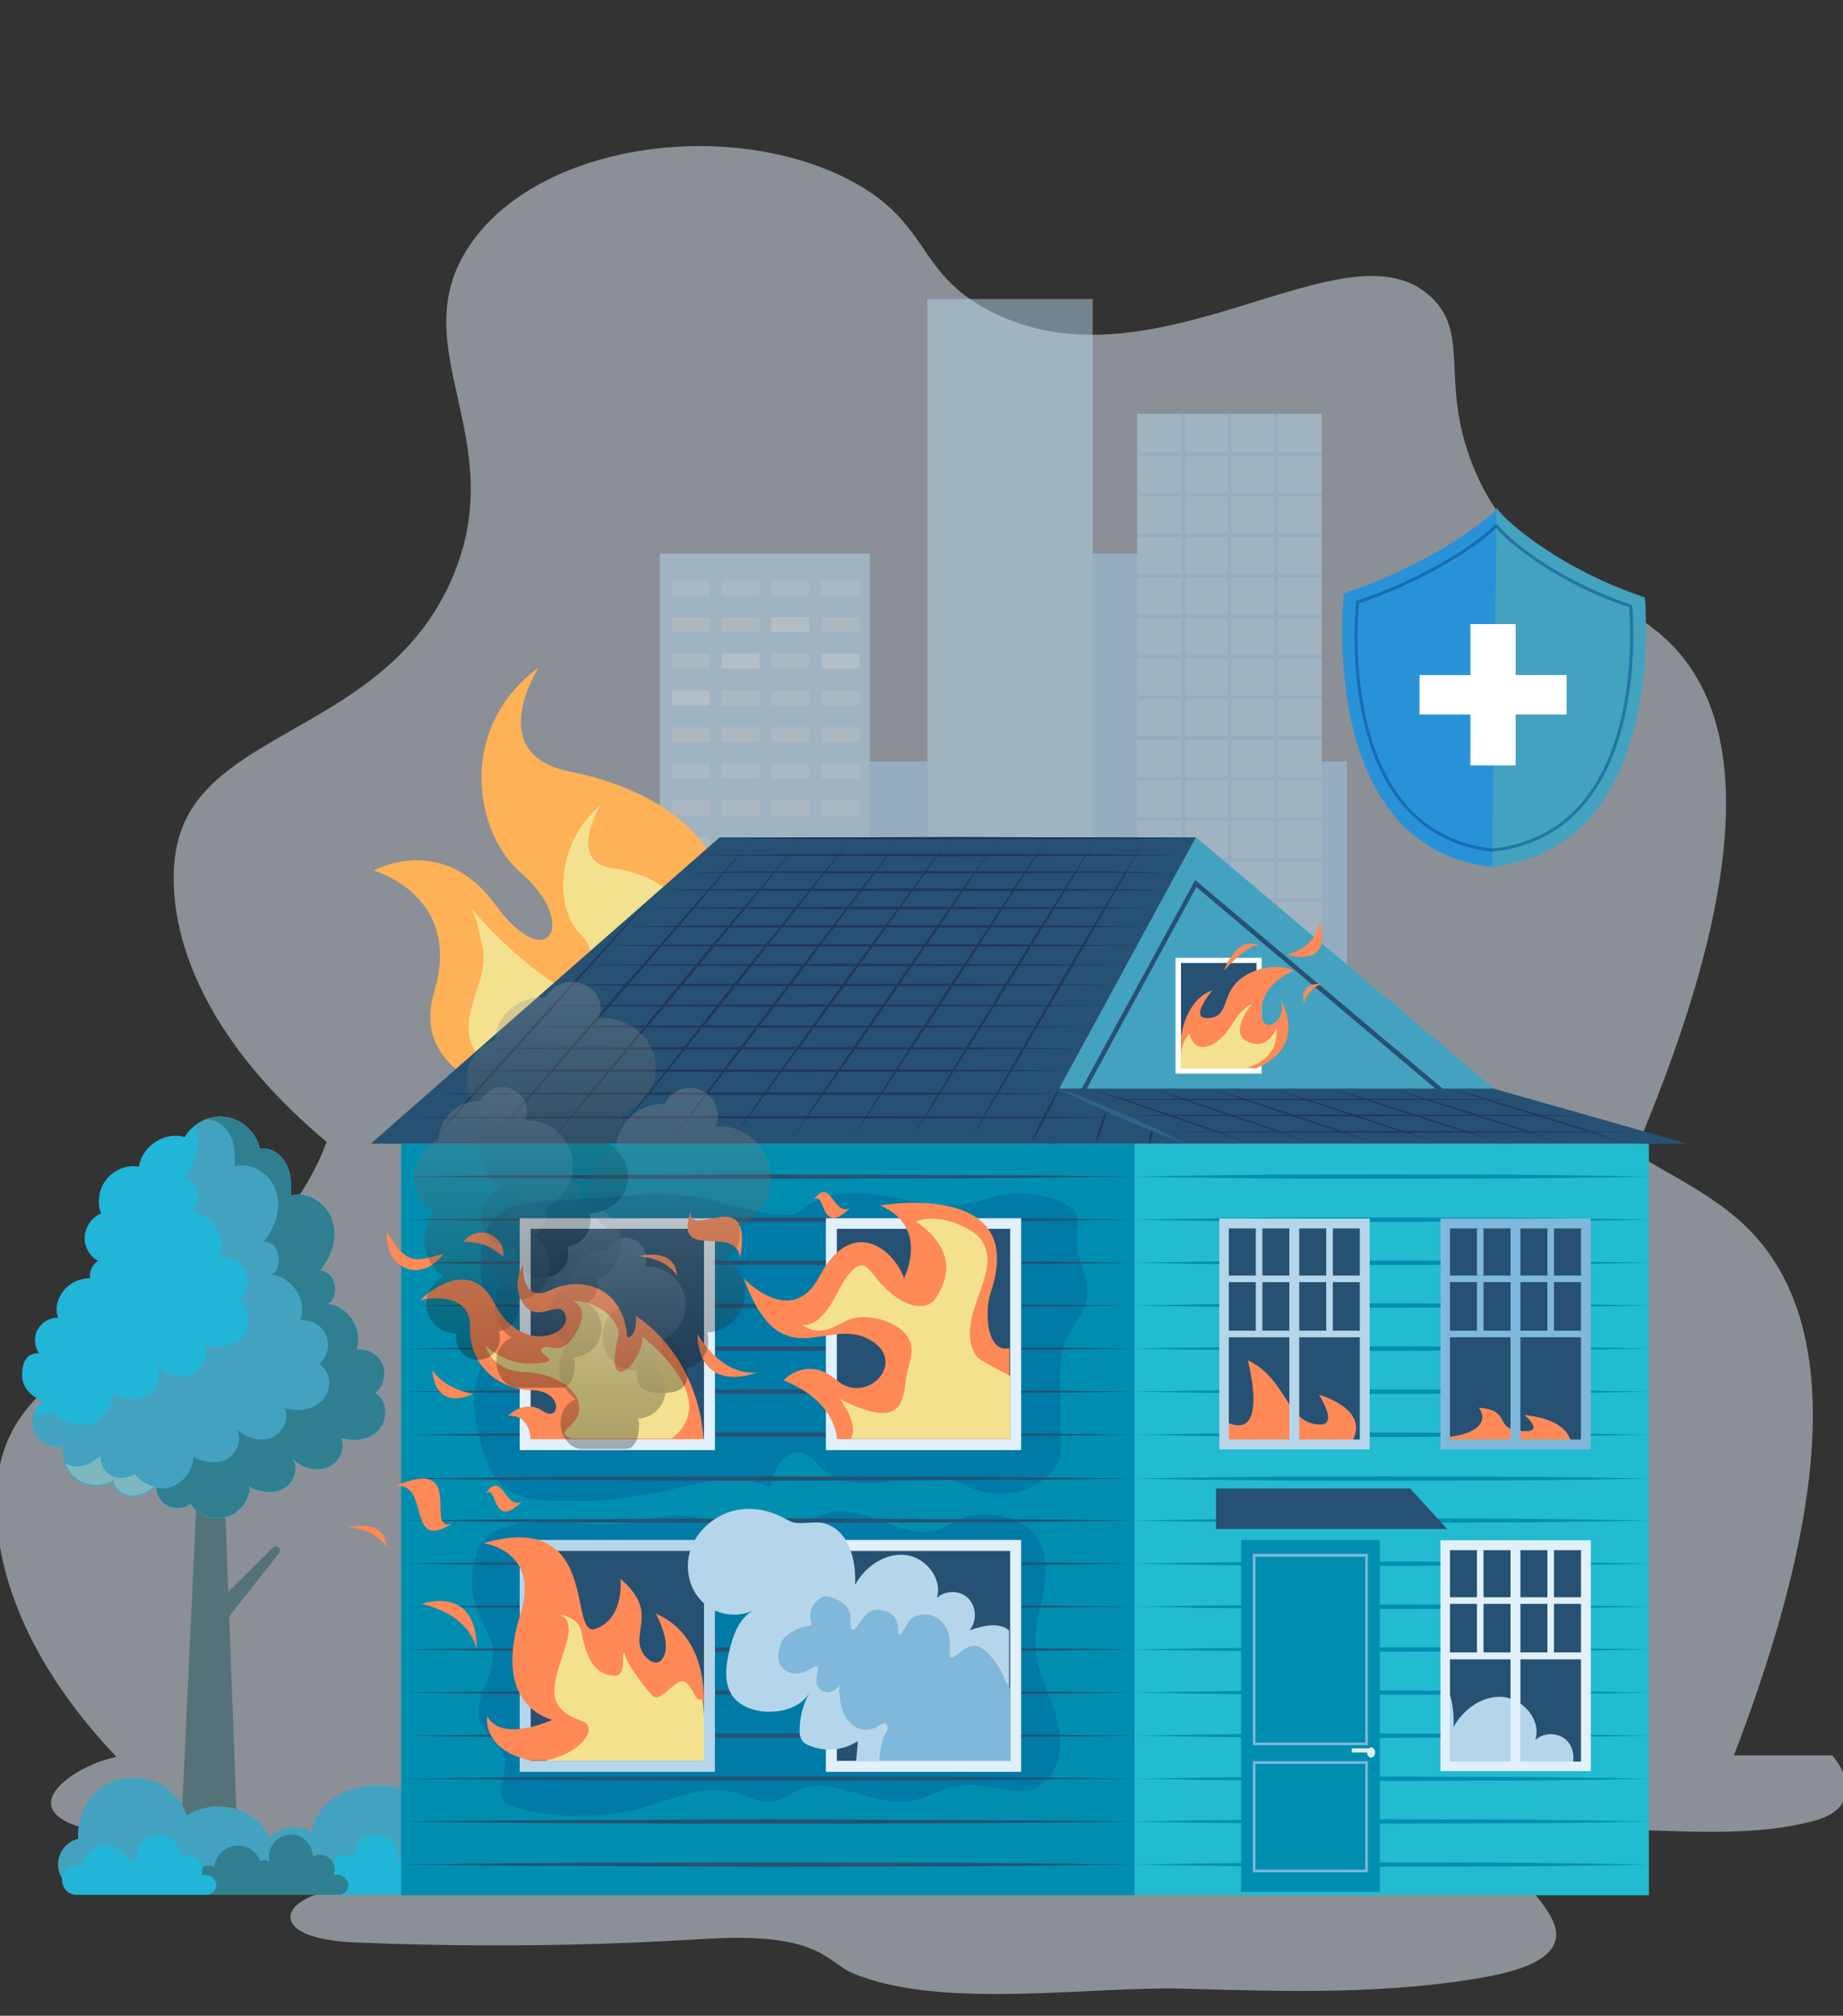 <?xml version="1.0" encoding="utf-8"?>
<!-- Generator: Adobe Illustrator 24.3.0, SVG Export Plug-In . SVG Version: 6.00 Build 0)  -->
<svg version="1.1" id="Layer_1" xmlns="http://www.w3.org/2000/svg" xmlns:xlink="http://www.w3.org/1999/xlink" x="0px" y="0px"
	 viewBox="0 0 505 552" style="enable-background:new 0 0 505 552;" xml:space="preserve">
<rect x="0" y="0" width="505" height="552" fill="#333333" stroke="none"/>
<style type="text/css">
	.st0{opacity:0.5;}
	.st1{fill:#E3EEFA;}
	.st2{fill:#9FCAE6;}
	.st3{fill:#B5D6EA;}
	.st4{fill:#CBE1F0;}
	.st5{fill:#DCEDF7;}
	.st6{fill:#43A2BF;}
	.st7{opacity:0.4;fill:#007CFF;}
	.st8{fill:#FFFFFF;}
	.st9{opacity:0.5;fill:none;stroke:#044A89;stroke-width:0.851;stroke-miterlimit:10;}
	.st10{fill:#547379;}
	.st11{fill:#21B5D8;}
	.st12{fill:#7DB8C1;}
	.st13{fill:#307F91;}
	.st14{fill:#52A0AD;}
	.st15{fill:#A9CFD6;}
	.st16{fill:#FFB157;}
	.st17{fill:#F3E190;}
	.st18{fill:#265173;}
	.st19{fill:#008EB0;}
	.st20{fill:#007AA6;}
	.st21{fill:#23BBCF;}
	.st22{fill:#E1F0FA;}
	.st23{fill:#FF8957;}
	.st24{fill:#7FB8DB;}
	.st25{fill:#22365B;}
	.st26{fill:#2F638C;}
	.st27{opacity:0.4;}
	.st28{opacity:0.75;fill:url(#SVGID_1_);}
	.st29{opacity:0.75;fill:url(#SVGID_2_);}
	.st30{opacity:0.75;fill:url(#SVGID_3_);}
	.st31{opacity:0.75;fill:url(#SVGID_4_);}
	.st32{opacity:0.75;fill:url(#SVGID_5_);}
</style>
<g class="st0">
	<path class="st1" d="M502.1,480.7h-27c32.2-83.6,23.2-121.8,6.8-141.1c-10.1-11.9-24.5-17.5-37.9-26.3h4.9
		c34.1-81.1,26.2-116.9,11.3-134.4c-15.4-18.1-42.6-19.3-55.7-49.2c-10.6-24.1-1.2-37.8-12.3-48.3c-23.2-22-75.7,27.2-120.9,3.8
		c-20.7-10.7-16-24.2-38.7-36c-33.2-17.1-85.1-9.9-103.9,18c-18.9,27.9,11.6,52.6-4.7,90.9c-18.3,42.9-69.1,41.3-75.6,73.8
		c-2.9,14.5,0.1,46.4,41.1,80.8c-0.3,0.9-0.7,1.7-1,2.6C67,365.4,7.6,363.5-0.1,401.6c-3,14.8-0.6,45.2,32,79.5
		c-8.1,1.7-17.5,7.3-17.9,12.3c-0.4,6.3,12.5,8.6,22.2,8.9c21.3,0.7,42.6,1.4,63.8,2.1c2,0.1,4,0.1,5.7,0.8c4.6,1.8,3.1,6.7-1.1,8.9
		c-4.3,2.2-9.9,2.6-15,3.8c-5.1,1.2-10.3,3.9-10,7.3c0.5,4.7,9.9,6.4,17.2,6.7c30.6,1.3,61.4,1.1,92-0.7c12.9-0.8,27.5-1.5,37,4.2
		c2.8,1.6,4.9,3.7,8,5c24.3,10.1,64.9,3.4,91.1,4.2c27.7,0.8,55.9,1.6,82.6-3.3c7.4-1.4,15.5-3.7,18.1-8.4c2.7-5-2-10.3-5.6-15
		c-3.6-4.8-5.7-11.3,0.5-14.7c3.3-1.8,8-2.2,12.3-2.3c21.8-0.4,44.7,3.1,64.7-2.4C508.3,495.4,507.6,487.4,502.1,480.7z"/>
</g>
<g class="st0">
	<rect x="289.8" y="151.6" class="st2" width="57.5" height="117"/>
	<rect x="219.1" y="208.5" class="st2" width="150" height="60.2"/>
	<rect x="311.6" y="113.3" class="st3" width="50.6" height="155.3"/>
	<g>
		<g>
			<rect x="311.6" y="257.1" class="st2" width="50.6" height="1"/>
		</g>
		<g>
			<rect x="311.6" y="246" class="st2" width="50.6" height="1"/>
		</g>
		<g>
			<rect x="311.6" y="234.9" class="st2" width="50.6" height="1"/>
		</g>
		<g>
			<rect x="311.6" y="223.8" class="st2" width="50.6" height="1"/>
		</g>
		<g>
			<rect x="311.6" y="212.7" class="st2" width="50.6" height="1"/>
		</g>
		<g>
			<rect x="311.6" y="201.6" class="st2" width="50.6" height="1"/>
		</g>
		<g>
			<rect x="311.6" y="190.5" class="st2" width="50.6" height="1"/>
		</g>
		<g>
			<rect x="311.6" y="179.4" class="st2" width="50.6" height="1"/>
		</g>
		<g>
			<rect x="311.6" y="168.3" class="st2" width="50.6" height="1"/>
		</g>
		<g>
			<rect x="311.6" y="157.2" class="st2" width="50.6" height="1"/>
		</g>
		<g>
			<rect x="311.6" y="146.1" class="st2" width="50.6" height="1"/>
		</g>
		<g>
			<rect x="311.6" y="135" class="st2" width="50.6" height="1"/>
		</g>
		<g>
			<rect x="311.6" y="123.9" class="st2" width="50.6" height="1"/>
		</g>
		<g>
			<rect x="349.1" y="113.3" class="st2" width="1" height="155.3"/>
		</g>
		<g>
			<rect x="336.4" y="113.3" class="st2" width="1" height="155.3"/>
		</g>
		<g>
			<rect x="323.8" y="113.3" class="st2" width="1" height="155.3"/>
		</g>
	</g>
	<rect x="254.1" y="81.9" class="st3" width="45.3" height="186.7"/>
	<rect x="180.8" y="151.6" class="st3" width="57.5" height="117"/>
	<g>
		<rect x="225.1" y="159" class="st4" width="10.4" height="4.1"/>
		<rect x="225.1" y="169" class="st4" width="10.4" height="4.1"/>
		<rect x="225.1" y="179" class="st5" width="10.4" height="4.1"/>
		<rect x="225.1" y="189.1" class="st4" width="10.4" height="4.1"/>
		<rect x="225.1" y="199.1" class="st4" width="10.4" height="4.1"/>
		<rect x="225.1" y="209.1" class="st4" width="10.4" height="4.1"/>
		<rect x="225.1" y="219.2" class="st4" width="10.4" height="4.1"/>
		<rect x="225.1" y="229.2" class="st4" width="10.4" height="4.1"/>
		<rect x="225.1" y="239.2" class="st5" width="10.4" height="4.1"/>
		<rect x="225.1" y="249.3" class="st4" width="10.4" height="4.1"/>
		<rect x="225.1" y="259.3" class="st4" width="10.4" height="4.1"/>
		<rect x="197.7" y="159" class="st4" width="10.4" height="4.1"/>
		<rect x="197.7" y="169" class="st4" width="10.4" height="4.1"/>
		<rect x="197.7" y="179" class="st5" width="10.4" height="4.1"/>
		<rect x="197.7" y="189.1" class="st4" width="10.4" height="4.1"/>
		<rect x="197.7" y="199.1" class="st4" width="10.4" height="4.1"/>
		<rect x="197.7" y="209.1" class="st4" width="10.4" height="4.1"/>
		<rect x="197.7" y="219.2" class="st4" width="10.4" height="4.1"/>
		<rect x="197.7" y="229.2" class="st4" width="10.4" height="4.1"/>
		<rect x="197.7" y="239.2" class="st5" width="10.4" height="4.1"/>
		<rect x="197.7" y="249.3" class="st4" width="10.4" height="4.1"/>
		<rect x="197.7" y="259.3" class="st4" width="10.4" height="4.1"/>
		<rect x="211.3" y="159" class="st4" width="10.4" height="4.1"/>
		<rect x="211.3" y="169" class="st5" width="10.4" height="4.1"/>
		<rect x="211.3" y="179" class="st4" width="10.4" height="4.1"/>
		<rect x="211.3" y="189.1" class="st4" width="10.4" height="4.1"/>
		<rect x="211.3" y="199.1" class="st4" width="10.4" height="4.1"/>
		<rect x="211.3" y="209.1" class="st4" width="10.4" height="4.1"/>
		<rect x="211.3" y="219.2" class="st4" width="10.4" height="4.1"/>
		<rect x="211.3" y="229.2" class="st5" width="10.4" height="4.1"/>
		<rect x="211.3" y="239.2" class="st4" width="10.4" height="4.1"/>
		<rect x="211.3" y="249.3" class="st4" width="10.4" height="4.1"/>
		<rect x="211.3" y="259.3" class="st4" width="10.4" height="4.1"/>
		<rect x="184.1" y="259.3" class="st4" width="10.4" height="4.1"/>
		<rect x="184.1" y="249.3" class="st5" width="10.4" height="4.1"/>
		<rect x="184.1" y="239.2" class="st4" width="10.4" height="4.1"/>
		<rect x="184.1" y="229.2" class="st4" width="10.4" height="4.1"/>
		<rect x="184.1" y="219.2" class="st4" width="10.4" height="4.1"/>
		<rect x="184.1" y="209.1" class="st4" width="10.4" height="4.1"/>
		<rect x="184.1" y="199.1" class="st4" width="10.4" height="4.1"/>
		<rect x="184.1" y="189.1" class="st5" width="10.4" height="4.1"/>
		<rect x="184.1" y="179" class="st4" width="10.4" height="4.1"/>
		<rect x="184.1" y="169" class="st4" width="10.4" height="4.1"/>
		<rect x="184.1" y="159" class="st4" width="10.4" height="4.1"/>
	</g>
</g>
<g>
	<path class="st6" d="M450.7,163.6c-25.7-8.6-40.5-23.3-40.5-24.5c0,1.2-16.2,14.8-41.9,23.4c0,0-7.8,69.6,40.7,74.9
		C457.5,232,450.7,163.6,450.7,163.6z"/>
	<path class="st7" d="M368.2,162.5c0,0-7.8,69.6,40.7,74.9l1.2-98.2C410.1,140.3,393.9,153.9,368.2,162.5z"/>
	<g>
		<rect x="402.9" y="170.9" class="st8" width="12.4" height="38.7"/>
		
			<rect x="403.7" y="170.1" transform="matrix(6.123234e-17 -1 1 6.123234e-17 218.873 599.36)" class="st8" width="10.8" height="40.3"/>
	</g>
	<path class="st9" d="M446.8,166c-23.3-7.8-36.8-21.1-36.8-22.3c0,1.1-14.7,13.4-38,21.2c0,0-7.1,63.1,37,67.9
		C453.1,228,446.8,166,446.8,166z"/>
</g>
<g>
	<g>
		<g>
			<polygon class="st10" points="65.5,514.8 49,514.8 54.5,396.9 61.1,396.9 			"/>
		</g>
		<g>
			<path class="st11" d="M102.8,381.5c2.3-1.8,3.1-5.2,2-7.9c-1.1-2.7-4.2-4.4-7.1-4c1.9-5.4-2.3-12-7.9-12.5c1.9-1,2.3-3.6,1.8-5.6
				c-0.5-2.1-1.9-3.5-4-3.5c3.2-3.7,5-9,3.5-13.7c-1.5-4.7-6.7-8.2-11.4-6.9c0.2-3,0.1-6-1.3-8.7c-1.4-2.6-4.3-4.7-7.2-4.1
				c-0.9-4.4-4.8-8-9.2-8.7c-4.4-0.7-9.2,1.6-11.4,5.5c-5.4-1.7-11.8,2.5-12.5,8.1c-3.3-0.6-6.8,0.8-8.9,3.4
				c-2.1,2.6-2.7,6.3-1.5,9.4c-2.5,1-4.3,3.6-4.5,6.3c-0.2,2.7,1.3,5.4,3.7,6.7c-1.6,0.9-2.5,2.9-2.2,4.7c-1.4,0.1-2.7,0.3-4,0.9
				c-3.7,1.6-6.2,6.2-4.8,9.9c-2.3,0-4.5,1.3-5.6,3.3c-1.1,2-0.9,4.6,0.4,6.5c-3.4-0.2-4.4,2.5-4.6,4.9c-0.5,4.4,2.5,6.9,5.6,8.2
				c-2.6,1.9-3.6,5.7-2.3,8.6c1.4,2.9,4.9,4.6,8,3.9c-0.7,3.4,0.9,7.2,3.7,9.2c2.9,2,6.9,2.1,9.9,0.3c0.2,2.4,2.8,4.2,5.2,4.2
				s4.7-1.3,6.6-2.9c-0.1,2.2,1.2,4.4,3.1,5.4c2,1,4.5,0.8,6.3-0.5c2.1,3.1,6.2,4.6,9.8,3.6c3.6-1,6.3-4.5,6.4-8.3
				c2.8,1.5,6.5,2.1,9.3,0.5c2.8-1.6,4.3-5.6,2.4-8.3c2.4,2.5,6.1,3.8,9.4,2.6c3.2-1.1,5.4-5.1,3.9-8.2c3.6,1.2,8,0.6,10.5-2.3
				C106.4,388.5,106.1,383.3,102.8,381.5z"/>
		</g>
		<g>
			<path class="st6" d="M102.8,381.5c2.3-1.8,3.1-5.2,2-7.9c-1.1-2.7-4.2-4.4-7.1-4c1.9-5.4-2.3-12-7.9-12.5c1.9-1,2.3-3.6,1.8-5.6
				c-0.5-2.1-1.9-3.5-4-3.5c3.2-3.7,5-9,3.5-13.7c-1.5-4.7-6.7-8.2-11.4-6.9c0.2-3,0.1-6-1.3-8.7c-1.4-2.6-4.3-4.7-7.2-4.1
				c-0.9-4.4-4.8-8-9.2-8.7c-3-0.5-6.2,0.5-8.6,2.4c0.1,0.2,0.2,0.4,0.3,0.7c1.5,4.7-0.3,10-3.5,13.7c2.1,0,3.5,1.4,4,3.5
				c0.5,2.1,0.1,4.6-1.8,5.6c5.7,0.5,9.9,7.1,7.9,12.5c2.9-0.4,5.9,1.4,7.1,4c1.1,2.7,0.3,6.1-2,7.9c3.3,1.8,3.6,7,1.1,9.8
				c-2.5,2.8-6.9,3.4-10.5,2.3c1.4,3.1-0.7,7.1-3.9,8.2c-3.2,1.1-7-0.2-9.4-2.6c1.9,2.6,0.4,6.7-2.4,8.3c-2.8,1.6-6.4,1-9.3-0.5
				c-0.1,3.7-2.8,7.2-6.4,8.3c-3.6,1-7.7-0.5-9.8-3.6c-1.6,1.2-3.8,1.4-5.6,0.7c-0.5,1.7-0.5,3.5,0.2,5.1c1.4,2.9,4.9,4.6,8,3.9
				c-0.7,3.4,0.9,7.2,3.7,9.2c2.9,2,6.9,2.1,9.9,0.3c0.2,2.4,2.8,4.2,5.2,4.2c2.4,0,4.7-1.3,6.6-2.9c-0.1,2.2,1.2,4.4,3.1,5.4
				c2,1,4.5,0.8,6.3-0.5c2.1,3.1,6.2,4.6,9.8,3.6c3.6-1,6.3-4.5,6.4-8.3c2.8,1.5,6.5,2.1,9.3,0.5c2.8-1.6,4.3-5.6,2.4-8.3
				c2.4,2.5,6.1,3.8,9.4,2.6c3.2-1.1,5.4-5.1,3.9-8.2c3.6,1.2,8,0.6,10.5-2.3C106.4,388.5,106.1,383.3,102.8,381.5z"/>
		</g>
		<g>
			<g>
				<path class="st12" d="M36.9,403.6c-1.8,1.3-4.3,1.5-6.3,0.5c-2-1-3.2-3.2-3.1-5.4c-1.9,1.6-4.1,2.9-6.6,2.9c-1.1,0-2.1-0.4-3-1
					c0.6,1.8,1.7,3.4,3.3,4.5c2.9,2,6.9,2.1,9.9,0.3c0.2,2.4,2.8,4.2,5.2,4.2c2.2,0,4.3-1.1,6-2.5C40.2,406.6,38.2,405.4,36.9,403.6
					z"/>
			</g>
			<g>
				<path class="st13" d="M102.8,381.5c2.3-1.8,3.1-5.2,2-7.9c-1.1-2.7-4.2-4.4-7.1-4c1.9-5.4-2.3-12-7.9-12.5
					c1.9-1,2.3-3.6,1.8-5.6c-0.5-2.1-1.9-3.5-4-3.5c3.2-3.7,5-9,3.5-13.7c-1.5-4.7-6.7-8.2-11.4-6.9c0.2-3,0.1-6-1.3-8.7
					c-1.4-2.6-4.3-4.7-7.2-4.1c-0.9-4.4-4.8-8-9.2-8.7c-1.8-0.3-3.7,0-5.4,0.7c2.6-0.1,5.2,1.7,6.4,4.1c1.4,2.6,1.4,5.7,1.3,8.7
					c4.7-1.3,10,2.2,11.4,6.9c1.5,4.7-0.3,10-3.5,13.7c2.1,0,3.5,1.4,4,3.5c0.5,2.1,0.1,4.6-1.8,5.6c5.7,0.5,9.9,7.1,7.9,12.5
					c2.9-0.4,5.9,1.4,7.1,4c1.1,2.7,0.3,6.1-2,7.9c3.3,1.8,3.6,7,1.1,9.8c-2.5,2.8-6.9,3.4-10.5,2.3c1.4,3.1-0.7,7.1-3.9,8.2
					c-3.2,1.1-7-0.2-9.4-2.6c1.9,2.6,0.4,6.7-2.4,8.3c-2.8,1.6-6.4,1-9.3-0.5c-0.1,3.7-2.8,7.2-6.4,8.3c-1.2,0.4-2.5,0.3-3.8,0.1
					c0.1,2,1.3,3.9,3.1,4.9c2,1,4.5,0.8,6.3-0.5c2.1,3.1,6.2,4.6,9.8,3.6c3.6-1,6.3-4.5,6.4-8.3c2.8,1.5,6.5,2.1,9.3,0.5
					c2.8-1.6,4.3-5.6,2.4-8.3c2.4,2.5,6.1,3.8,9.4,2.6c3.2-1.1,5.4-5.1,3.9-8.2c3.6,1.2,8,0.6,10.5-2.3
					C106.4,388.5,106.1,383.3,102.8,381.5z"/>
			</g>
		</g>
		<g>
			<path class="st10" d="M59.6,438.7c0.4-0.3,11.9-11.6,15.2-14.9c0.5-0.5,1.3-0.4,1.7,0.1l0,0c0.3,0.4,0.3,1,0,1.4l-15.1,19.1
				L59.6,438.7z"/>
		</g>
	</g>
	<g>
		<g>
			<path class="st6" d="M71.7,509.1c0-4.9,3.9-8.8,8.8-8.8c1.8,0,3.5,0.5,4.9,1.5c1-7.3,8.6-13,18-13c7.4,0,13.8,3.6,16.6,8.7
				c0.4-0.1,0.8-0.2,1.3-0.2c2.4,0,4.3,2,4.3,4.5c0,1.3-0.5,2.5-1.4,3.3c2.3,1.2,3.9,3.4,3.9,6c0,3.4-2.8,6.3-6.5,6.7v0.1H80.2v0
				C75.5,517.7,71.7,513.9,71.7,509.1z"/>
		</g>
		<g>
			<path class="st14" d="M234.5,509.1c0-4.9-3.9-8.8-8.8-8.8c-1.8,0-3.5,0.5-4.9,1.5c-1-7.3-8.6-13-18-13c-7.4,0-13.8,3.6-16.6,8.7
				c-0.4-0.1-0.8-0.2-1.3-0.2c-2.4,0-4.3,2-4.3,4.5c0,1.3,0.5,2.5,1.4,3.3c-2.3,1.2-3.9,3.4-3.9,6c0,3.4,2.8,6.3,6.5,6.7v0.1h41.2v0
				C230.7,517.7,234.5,513.9,234.5,509.1z"/>
		</g>
		<g>
			<path class="st14" d="M122.4,506.3c0-6.4,6.4-11.6,14.3-11.6c3.3,0,6.3,0.9,8.7,2.4c2.1-6.1,7.8-10.4,14.5-10.4
				c8.5,0,15.3,7,15.3,15.6c0,0.4,0,0.8-0.1,1.2c3.2,0.8,5.6,3.6,5.6,7.1c0,3.4-2.4,6.3-5.5,7.1v0.2h-40.7v-0.1
				C127.6,516.9,122.4,512.1,122.4,506.3z"/>
		</g>
		<g>
			<path class="st12" d="M195.8,516.1c0,1.5,1.2,2.8,2.8,2.8c0.3,0,0.5,0,0.8-0.1v0.1H234c2.2,0,4-1.8,4-4c0-2.2-1.8-4-4-4
				c-0.5,0-1.1,0.1-1.5,0.3c-0.3-3.3-3.1-5.8-6.5-5.8c-2.8,0-5.2,1.8-6.1,4.3c-0.4-0.2-0.7-0.3-1.2-0.3c-0.5,0-1,0.1-1.4,0.4
				c0.1-0.5,0.2-0.9,0.2-1.4c0-3.3-2.7-6-6-6c-3.3,0-6,2.7-6,6c0,0,0,0,0,0c-0.6-0.3-1.3-0.5-2-0.5c-2.2,0-4,1.8-4,4
				c0,0.5,0.1,1,0.3,1.5h-0.3v0.1c-0.2-0.1-0.5-0.1-0.8-0.1C197,513.4,195.8,514.6,195.8,516.1z M215.9,512.3
				C215.9,512.3,215.9,512.3,215.9,512.3L215.9,512.3C215.9,512.3,215.9,512.3,215.9,512.3z"/>
		</g>
		<g>
			<path class="st15" d="M198.6,513.4c-0.3,0-0.5,0-0.8,0.1v-0.1h-0.3c0.2-0.5,0.3-1,0.3-1.5c0-2.2-1.8-4-4-4c-0.7,0-1.4,0.2-2,0.5
				c0,0,0,0,0,0c0-3.3-2.7-6-6-6c-3.3,0-6,2.7-6,6c0,0.5,0.1,1,0.2,1.4c-0.4-0.3-0.9-0.4-1.4-0.4c-0.4,0-0.8,0.1-1.2,0.3
				c-0.9-2.5-3.3-4.3-6.1-4.3c-3.4,0-6.1,2.6-6.5,5.8c-0.5-0.2-1-0.3-1.5-0.3c-2.2,0-4,1.8-4,4c0,2.2,1.8,4,4,4h34.7v-0.1
				c0.2,0.1,0.5,0.1,0.8,0.1c1.5,0,2.8-1.2,2.8-2.8C201.3,514.6,200.1,513.4,198.6,513.4z M181.3,512.4L181.3,512.4
				C181.2,512.3,181.2,512.3,181.3,512.4C181.2,512.3,181.2,512.3,181.3,512.4z"/>
		</g>
		<g>
			<path class="st12" d="M123.9,516.1c0,1.5,1.2,2.8,2.8,2.8c0.3,0,0.5,0,0.8-0.1v0.1h34.7c2.2,0,4-1.8,4-4c0-2.2-1.8-4-4-4
				c-0.5,0-1.1,0.1-1.5,0.3c-0.3-3.3-3.1-5.8-6.5-5.8c-2.8,0-5.2,1.8-6.1,4.3c-0.4-0.2-0.7-0.3-1.2-0.3c-0.5,0-1,0.1-1.4,0.4
				c0.1-0.5,0.2-0.9,0.2-1.4c0-3.3-2.7-6-6-6c-3.3,0-6,2.7-6,6c0,0,0,0,0,0c-0.6-0.3-1.3-0.5-2-0.5c-2.2,0-4,1.8-4,4
				c0,0.5,0.1,1,0.3,1.5h-0.3v0.1c-0.2-0.1-0.5-0.1-0.8-0.1C125.2,513.4,123.9,514.6,123.9,516.1z M144,512.3
				C144,512.3,144,512.3,144,512.3L144,512.3C144,512.3,144,512.3,144,512.3z"/>
		</g>
		<g>
			<path class="st11" d="M87.2,516.1c0,1.5,1.2,2.8,2.8,2.8c0.3,0,0.5,0,0.8-0.1v0.1h34.7c2.2,0,4-1.8,4-4c0-2.2-1.8-4-4-4
				c-0.5,0-1.1,0.1-1.5,0.3c-0.3-3.3-3.1-5.8-6.5-5.8c-2.8,0-5.2,1.8-6.1,4.3c-0.4-0.2-0.7-0.3-1.2-0.3c-0.5,0-1,0.1-1.4,0.4
				c0.1-0.5,0.2-0.9,0.2-1.4c0-3.3-2.7-6-6-6c-3.3,0-6,2.7-6,6c0,0,0,0,0,0c-0.6-0.3-1.3-0.5-2-0.5c-2.2,0-4,1.8-4,4
				c0,0.5,0.1,1,0.3,1.5h-0.3v0.1c-0.2-0.1-0.5-0.1-0.8-0.1C88.5,513.4,87.2,514.6,87.2,516.1z M107.3,512.3
				C107.3,512.3,107.4,512.3,107.3,512.3L107.3,512.3C107.3,512.3,107.3,512.3,107.3,512.3z"/>
		</g>
		<g>
			<g>
				<path class="st6" d="M74.2,506.3c0-6.4-6.4-11.6-14.3-11.6c-3.3,0-6.3,0.9-8.7,2.4c-2.1-6.1-7.8-10.4-14.5-10.4
					c-8.5,0-15.3,7-15.3,15.6c0,0.4,0,0.8,0.1,1.2c-3.2,0.8-5.6,3.6-5.6,7.1c0,3.4,2.4,6.3,5.5,7.1v0.2h40.7v-0.1
					C68.9,516.9,74.2,512.1,74.2,506.3z"/>
			</g>
			<g>
				<path class="st13" d="M92.5,513.4c-0.3,0-0.5,0-0.8,0.1v-0.1h-0.3c0.2-0.5,0.3-1,0.3-1.5c0-2.2-1.8-4-4-4c-0.7,0-1.4,0.2-2,0.5
					c0,0,0,0,0,0c0-3.3-2.7-6-6-6c-3.3,0-6,2.7-6,6c0,0.5,0.1,1,0.2,1.4c-0.4-0.3-0.9-0.4-1.4-0.4c-0.4,0-0.8,0.1-1.2,0.3
					c-0.9-2.5-3.3-4.3-6.1-4.3c-3.4,0-6.1,2.6-6.5,5.8c-0.5-0.2-1-0.3-1.5-0.3c-2.2,0-4,1.8-4,4c0,2.2,1.8,4,4,4h34.7v-0.1
					c0.2,0.1,0.5,0.1,0.8,0.1c1.5,0,2.8-1.2,2.8-2.8C95.3,514.6,94,513.4,92.5,513.4z M75.2,512.4L75.2,512.4
					C75.2,512.3,75.2,512.3,75.2,512.4C75.2,512.3,75.2,512.3,75.2,512.4z"/>
			</g>
			<g>
				<path class="st11" d="M56.3,513.4c-0.3,0-0.5,0-0.8,0.1v-0.1h-0.3c0.2-0.5,0.3-1,0.3-1.5c0-2.2-1.8-4-4-4c-0.7,0-1.4,0.2-2,0.5
					c0,0,0,0,0,0c0-3.3-2.7-6-6-6c-3.3,0-6,2.7-6,6c0,0.5,0.1,1,0.2,1.4c-0.4-0.3-0.9-0.4-1.4-0.4c-0.4,0-0.8,0.1-1.2,0.3
					c-0.9-2.5-3.3-4.3-6.1-4.3c-3.4,0-6.1,2.6-6.5,5.8c-0.5-0.2-1-0.3-1.5-0.3c-2.2,0-4,1.8-4,4c0,2.2,1.8,4,4,4h34.7v-0.1
					c0.2,0.1,0.5,0.1,0.8,0.1c1.5,0,2.8-1.2,2.8-2.8C59.1,514.6,57.9,513.4,56.3,513.4z M39,512.4L39,512.4
					C39,512.3,39,512.3,39,512.4C39,512.3,39,512.3,39,512.4z"/>
			</g>
		</g>
	</g>
</g>
<g>
	<g>
		<path class="st16" d="M148.8,302.2c0,0-37.7-4.4-29.8-30.7c7.9-26.3-16.6-33.1-16.6-33.1s18.8-10.6,33.3,9.3
			c14.6,20,23,4.9,6.9-8.8c-12.2-10.4-17.9-39.2,5-56.1c0,0-15.4,23.8,8.6,28.5s51.6,20.5,40.3,53.9S162.8,304,148.8,302.2z"/>
		<path class="st17" d="M159.7,296.9c-7,1.6-15.7,0.9-22.2-2.4c-4.4-2.2-8.1-6.1-8.9-10.9c-0.8-4.6,1-9.1,2.4-13.5
			c1.2-3.6,2.1-7.6,1.1-11.4c-0.8-2.9-1.5-8.2-3.4-10.5c6.1,7.4,13.1,13.9,20.8,19.5c2,1.4,4.1,2.8,6.6,3c9.2,0.6,7.1-10.9,2.9-14.9
			c-6.2-5.9-7.9-23.7,5.6-35.4c0,0-9.6,15.7,3.3,17.4c12.9,1.7,27.3,10.3,19.5,31.7C182.8,282,172.7,293.9,159.7,296.9z"/>
	</g>
	<g>
		<polygon class="st6" points="327.7,229.3 282,313.2 427.3,313.2 		"/>
		<g>
			<path class="st18" d="M429,326.5H280.9l46.6-85.5l0.6,0.5L429,326.5z M283,325.3h142.6l-97.8-82.4L283,325.3z"/>
		</g>
		<polygon class="st18" points="197.2,229.3 327.7,229.3 282,313.2 101.6,313.2 		"/>
		<polygon class="st18" points="282,313.2 462.4,313.2 409.2,298.1 282,298.1 		"/>
		<rect x="109.9" y="313.2" class="st19" width="201" height="205.8"/>
		<path class="st20" d="M262.7,416.1c-1.9,0.9-3.7,2.1-5.8,2.7c-9.9,3.3-20.4-7.4-30.4-4.5c-3.1,0.9-5.7,3-8.7,4.2
			c-10,3.9-20.9-3.4-31.7-3.5c-5,0-9.9,1.6-14.9,2.1c-11.2,1.3-22.9-2.4-33.6,1.4c-1.8,0.6-3.5,1.5-4.8,2.8c-1,1.1-1.7,2.5-2.2,4
			c-1.9,5.4-1.7,11.6,0.6,16.9c1.4,3.3,3.6,6.3,3.9,9.9c0.6,6.9-6.1,13.8-3.3,20.1c1.6,3.5,5.8,5.7,6.4,9.5
			c0.7,4.1-2.7,9.1,0.3,11.9c0.8,0.7,1.9,1.1,2.9,1.4c11.7,3.2,24.2,3.1,35.8-0.3c7.8-2.3,15.8-6,23.6-4c3.9,1,7.7,3.4,11.7,2.5
			c2.1-0.5,3.9-2,5.9-2.9c9.3-4.3,19.9,4.2,30.1,3c5.5-0.6,10.5-4.1,16-4.5c6.6-0.5,13.6,3.4,19.6,0.6c6.3-3,7.4-11.7,5.6-18.4
			c-1.8-6.7-5.6-13-6-20c-0.3-5.7,1.7-11.3,2.5-17c0.9-5.9,0.2-12.5-5-16C276.1,414.6,268.5,413.5,262.7,416.1z"/>
		<path class="st20" d="M274.8,327.1c-2.8,0.5-5.4,1.6-8.1,2.3c-7.7,1.7-15.6-0.4-23.3-1.8c-7.7-1.4-16.4-1.7-22.7,3
			c-0.8,0.6-1.6,1.3-2.5,1.7c-1,0.4-2,0.4-3,0.4c-8.5-0.2-16.7-3.7-25.1-5c-11.7-1.8-23.6,0.6-35.4,0.9c-6.7,0.2-14.3,0-19,4.8
			c-5.5,5.6-4,14.6-3.1,22.3c0.7,5.6,0.9,11.3-0.4,16.8c-0.6,2.5-1.5,4.9-2,7.5c-0.9,5.2,0.2,10.4,1.6,15.5
			c1.2,4.3,2.8,8.7,6.2,11.6c3.7,3.1,8.8,3.7,13.6,3.9c10.4,0.4,20.8-0.5,30.9-2.8c9.4-2.1,19.8-5.3,28.4-0.8
			c0.7-2.5,1.4-5.2,3.1-7.2c1.7-2,4.7-3.2,7-2c1.5,0.8,2.5,2.3,3.6,3.5c4.3,4.5,11.3,4.9,17.5,4.2c6.2-0.8,12.5-2.4,18.5-0.6
			c2.6,0.8,5,2.1,7.6,2.9c6.3,2,13.7,0.5,18.7-3.8c1.3-1.2,2.5-2.5,3.2-4.2c0.6-1.6,0.6-3.4,0.6-5.2c-0.1-5.4-0.1-10.8-0.2-16.3
			c0-3.5-0.1-7.2,1.1-10.5c1.7-4.6,5.7-8.4,6.3-13.3c0.5-4.3-1.8-8.2-2.6-12.3c-0.7-3.1,1-8.4-0.9-11
			C291.1,327.4,279.2,326.2,274.8,327.1z"/>
		<g>
			<g>
				<polygon class="st18" points="109.9,416.4 135,416.1 160.1,416 210.4,415.8 260.6,416 285.8,416.1 310.9,416.4 285.8,416.7 
					260.6,416.9 210.4,417 160.1,416.9 135,416.7 				"/>
			</g>
			<g>
				<polygon class="st18" points="109.9,428.2 135,427.9 160.1,427.7 210.4,427.6 260.6,427.7 285.8,427.9 310.9,428.2 285.8,428.5 
					260.6,428.6 210.4,428.8 160.1,428.6 135,428.5 				"/>
			</g>
			<g>
				<polygon class="st18" points="109.9,440 135,439.7 160.1,439.5 210.4,439.4 260.6,439.5 285.8,439.7 310.9,440 285.8,440.2 
					260.6,440.4 210.4,440.5 160.1,440.4 135,440.2 				"/>
			</g>
			<g>
				<polygon class="st18" points="109.9,451.7 135,451.4 160.1,451.3 210.4,451.1 260.6,451.3 285.8,451.4 310.9,451.7 285.8,452 
					260.6,452.2 210.4,452.3 160.1,452.2 135,452 				"/>
			</g>
			<g>
				<polygon class="st18" points="109.9,463.5 135,463.2 160.1,463.1 210.4,462.9 260.6,463 285.8,463.2 310.9,463.5 285.8,463.8 
					260.6,464 210.4,464.1 160.1,464 135,463.8 				"/>
			</g>
			<g>
				<polygon class="st18" points="109.9,475.3 135,475 160.1,474.8 210.4,474.7 260.6,474.8 285.8,475 310.9,475.3 285.8,475.6 
					260.6,475.7 210.4,475.9 160.1,475.7 135,475.6 				"/>
			</g>
			<g>
				<polygon class="st18" points="109.9,487.1 135,486.8 160.1,486.6 210.4,486.5 260.6,486.6 285.8,486.8 310.9,487.1 285.8,487.3 
					260.6,487.5 210.4,487.6 160.1,487.5 135,487.3 				"/>
			</g>
			<g>
				<polygon class="st18" points="109.9,498.8 135,498.5 160.1,498.4 210.4,498.2 260.6,498.4 285.8,498.5 310.9,498.8 285.8,499.1 
					260.6,499.3 210.4,499.4 160.1,499.3 135,499.1 				"/>
			</g>
			<g>
				<polygon class="st18" points="109.9,510.6 135,510.3 160.1,510.1 210.4,510 260.6,510.1 285.8,510.3 310.9,510.6 285.8,510.9 
					260.6,511.1 210.4,511.2 160.1,511 135,510.9 				"/>
			</g>
			<g>
				<polygon class="st18" points="109.9,404.9 135,404.6 160.1,404.4 210.4,404.3 260.6,404.4 285.8,404.6 310.9,404.9 285.8,405.2 
					260.6,405.3 210.4,405.5 160.1,405.3 135,405.2 				"/>
			</g>
			<g>
				<polygon class="st18" points="109.9,322.2 135,321.9 160.1,321.8 210.4,321.6 260.6,321.8 285.8,321.9 310.9,322.2 285.8,322.5 
					260.6,322.7 210.4,322.8 160.1,322.7 135,322.5 				"/>
			</g>
			<g>
				<polygon class="st18" points="109.9,334 135,333.7 160.1,333.5 210.4,333.4 260.6,333.5 285.8,333.7 310.9,334 285.8,334.3 
					260.6,334.5 210.4,334.6 160.1,334.5 135,334.3 				"/>
			</g>
			<g>
				<polygon class="st18" points="109.9,345.8 135,345.5 160.1,345.3 210.4,345.2 260.6,345.3 285.8,345.5 310.9,345.8 285.8,346.1 
					260.6,346.2 210.4,346.4 160.1,346.2 135,346.1 				"/>
			</g>
			<g>
				<polygon class="st18" points="109.9,357.5 135,357.3 160.1,357.1 210.4,357 260.6,357.1 285.8,357.3 310.9,357.5 285.8,357.8 
					260.6,358 210.4,358.1 160.1,358 135,357.8 				"/>
			</g>
			<g>
				<polygon class="st18" points="109.9,369.3 135,369 160.1,368.9 210.4,368.7 260.6,368.9 285.8,369 310.9,369.3 285.8,369.6 
					260.6,369.8 210.4,369.9 160.1,369.8 135,369.6 				"/>
			</g>
			<g>
				<polygon class="st18" points="109.9,381.1 135,380.8 160.1,380.6 210.4,380.5 260.6,380.6 285.8,380.8 310.9,381.1 285.8,381.4 
					260.6,381.5 210.4,381.7 160.1,381.5 135,381.4 				"/>
			</g>
			<g>
				<polygon class="st18" points="109.9,392.9 135,392.6 160.1,392.4 210.4,392.3 260.6,392.4 285.8,392.6 310.9,392.9 285.8,393.2 
					260.6,393.3 210.4,393.5 160.1,393.3 135,393.2 				"/>
			</g>
		</g>
		
			<rect x="310.9" y="313.2" transform="matrix(-1 -1.224647e-16 1.224647e-16 -1 762.712 832.203)" class="st21" width="140.9" height="205.8"/>
		<g>
			<g>
				<path class="st19" d="M310.9,416.4c5.9-0.1,11.7-0.2,17.6-0.3l17.6-0.2c11.7-0.1,23.5-0.1,35.2-0.1l35.2,0.1l17.6,0.2
					c5.9,0.1,11.7,0.2,17.6,0.3c-5.9,0.1-11.7,0.2-17.6,0.3l-17.6,0.2l-35.2,0.1c-11.7,0-23.5,0-35.2-0.1l-17.6-0.2
					C322.6,416.6,316.8,416.5,310.9,416.4z"/>
			</g>
			<g>
				<path class="st19" d="M310.9,428.2c5.9-0.1,11.7-0.2,17.6-0.3l17.6-0.2c11.7-0.1,23.5-0.1,35.2-0.1l35.2,0.1l17.6,0.2
					c5.9,0.1,11.7,0.2,17.6,0.3c-5.9,0.1-11.7,0.2-17.6,0.3l-17.6,0.2l-35.2,0.1c-11.7,0-23.5,0-35.2-0.1l-17.6-0.2
					C322.6,428.4,316.8,428.3,310.9,428.2z"/>
			</g>
			<g>
				<path class="st19" d="M310.9,440c5.9-0.1,11.7-0.2,17.6-0.3l17.6-0.2c11.7-0.1,23.5-0.1,35.2-0.1l35.2,0.1l17.6,0.2
					c5.9,0.1,11.7,0.2,17.6,0.3c-5.9,0.1-11.7,0.2-17.6,0.3l-17.6,0.2l-35.2,0.1c-11.7,0-23.5,0-35.2-0.1l-17.6-0.2
					C322.6,440.1,316.8,440.1,310.9,440z"/>
			</g>
			<g>
				<path class="st19" d="M310.9,451.7c5.9-0.1,11.7-0.2,17.6-0.3l17.6-0.2c11.7-0.1,23.5-0.1,35.2-0.1l35.2,0.1l17.6,0.2
					c5.9,0.1,11.7,0.2,17.6,0.3c-5.9,0.1-11.7,0.2-17.6,0.3l-17.6,0.2l-35.2,0.1c-11.7,0-23.5,0-35.2-0.1l-17.6-0.2
					C322.6,451.9,316.8,451.9,310.9,451.7z"/>
			</g>
			<g>
				<path class="st19" d="M310.9,463.5c5.9-0.1,11.7-0.2,17.6-0.3l17.6-0.2c11.7-0.1,23.5-0.1,35.2-0.1l35.2,0.1l17.6,0.2
					c5.9,0.1,11.7,0.2,17.6,0.3c-5.9,0.1-11.7,0.2-17.6,0.3l-17.6,0.2l-35.2,0.1c-11.7,0-23.5,0-35.2-0.1l-17.6-0.2
					C322.6,463.7,316.8,463.6,310.9,463.5z"/>
			</g>
			<g>
				<path class="st19" d="M310.9,475.3c5.9-0.1,11.7-0.2,17.6-0.3l17.6-0.2c11.7-0.1,23.5-0.1,35.2-0.1l35.2,0.1l17.6,0.2
					c5.9,0.1,11.7,0.2,17.6,0.3c-5.9,0.1-11.7,0.2-17.6,0.3l-17.6,0.2l-35.2,0.1c-11.7,0-23.5,0-35.2-0.1l-17.6-0.2
					C322.6,475.5,316.8,475.4,310.9,475.3z"/>
			</g>
			<g>
				<path class="st19" d="M310.9,487.1c5.9-0.1,11.7-0.2,17.6-0.3l17.6-0.2c11.7-0.1,23.5-0.1,35.2-0.1l35.2,0.1l17.6,0.2
					c5.9,0.1,11.7,0.2,17.6,0.3c-5.9,0.1-11.7,0.2-17.6,0.3l-17.6,0.2l-35.2,0.1c-11.7,0-23.5,0-35.2-0.1l-17.6-0.2
					C322.6,487.2,316.8,487.2,310.9,487.1z"/>
			</g>
			<g>
				<path class="st19" d="M310.9,498.8c5.9-0.1,11.7-0.2,17.6-0.3l17.6-0.2c11.7-0.1,23.5-0.1,35.2-0.1l35.2,0.1l17.6,0.2
					c5.9,0.1,11.7,0.2,17.6,0.3c-5.9,0.1-11.7,0.2-17.6,0.3l-17.6,0.2l-35.2,0.1c-11.7,0-23.5,0-35.2-0.1l-17.6-0.2
					C322.6,499,316.8,499,310.9,498.8z"/>
			</g>
			<g>
				<path class="st19" d="M310.9,510.6c5.9-0.1,11.7-0.2,17.6-0.3l17.6-0.2c11.7-0.1,23.5-0.1,35.2-0.1l35.2,0.1l17.6,0.2
					c5.9,0.1,11.7,0.2,17.6,0.3c-5.9,0.1-11.7,0.2-17.6,0.3l-17.6,0.2l-35.2,0.1c-11.7,0-23.5,0-35.2-0.1l-17.6-0.2
					C322.6,510.8,316.8,510.7,310.9,510.6z"/>
			</g>
			<g>
				<path class="st19" d="M310.9,404.9c5.9-0.1,11.7-0.2,17.6-0.3l17.6-0.2c11.7-0.1,23.5-0.1,35.2-0.1l35.2,0.1l17.6,0.2
					c5.9,0.1,11.7,0.2,17.6,0.3c-5.9,0.1-11.7,0.2-17.6,0.3l-17.6,0.2l-35.2,0.1c-11.7,0-23.5,0-35.2-0.1l-17.6-0.2
					C322.6,405.1,316.8,405,310.9,404.9z"/>
			</g>
			<g>
				<path class="st19" d="M310.9,322.2c5.9-0.1,11.7-0.2,17.6-0.3l17.6-0.2c11.7-0.1,23.5-0.1,35.2-0.1l35.2,0.1l17.6,0.2
					c5.9,0.1,11.7,0.2,17.6,0.3c-5.9,0.1-11.7,0.2-17.6,0.3l-17.6,0.2l-35.2,0.1c-11.7,0-23.5,0-35.2-0.1l-17.6-0.2
					C322.6,322.4,316.8,322.4,310.9,322.2z"/>
			</g>
			<g>
				<path class="st19" d="M310.9,334c5.9-0.1,11.7-0.2,17.6-0.3l17.6-0.2c11.7-0.1,23.5-0.1,35.2-0.1l35.2,0.1l17.6,0.2
					c5.9,0.1,11.7,0.2,17.6,0.3c-5.9,0.1-11.7,0.2-17.6,0.3l-17.6,0.2l-35.2,0.1c-11.7,0-23.5,0-35.2-0.1l-17.6-0.2
					C322.6,334.2,316.8,334.1,310.9,334z"/>
			</g>
			<g>
				<path class="st19" d="M310.9,345.8c5.9-0.1,11.7-0.2,17.6-0.3l17.6-0.2c11.7-0.1,23.5-0.1,35.2-0.1l35.2,0.1l17.6,0.2
					c5.9,0.1,11.7,0.2,17.6,0.3c-5.9,0.1-11.7,0.2-17.6,0.3l-17.6,0.2l-35.2,0.1c-11.7,0-23.5,0-35.2-0.1l-17.6-0.2
					C322.6,346,316.8,345.9,310.9,345.8z"/>
			</g>
			<g>
				<path class="st19" d="M310.9,357.5c5.9-0.1,11.7-0.2,17.6-0.3l17.6-0.2c11.7-0.1,23.5-0.1,35.2-0.1l35.2,0.1l17.6,0.2
					c5.9,0.1,11.7,0.2,17.6,0.3c-5.9,0.1-11.7,0.2-17.6,0.3l-17.6,0.2l-35.2,0.1c-11.7,0-23.5,0-35.2-0.1l-17.6-0.2
					C322.6,357.7,316.8,357.7,310.9,357.5z"/>
			</g>
			<g>
				<path class="st19" d="M310.9,369.3c5.9-0.1,11.7-0.2,17.6-0.3l17.6-0.2c11.7-0.1,23.5-0.1,35.2-0.1l35.2,0.1l17.6,0.2
					c5.9,0.1,11.7,0.2,17.6,0.3c-5.9,0.1-11.7,0.2-17.6,0.3l-17.6,0.2l-35.2,0.1c-11.7,0-23.5,0-35.2-0.1l-17.6-0.2
					C322.6,369.5,316.8,369.5,310.9,369.3z"/>
			</g>
			<g>
				<path class="st19" d="M310.9,381.1c5.9-0.1,11.7-0.2,17.6-0.3l17.6-0.2c11.7-0.1,23.5-0.1,35.2-0.1l35.2,0.1l17.6,0.2
					c5.9,0.1,11.7,0.2,17.6,0.3c-5.9,0.1-11.7,0.2-17.6,0.3l-17.6,0.2l-35.2,0.1c-11.7,0-23.5,0-35.2-0.1l-17.6-0.2
					C322.6,381.3,316.8,381.2,310.9,381.1z"/>
			</g>
			<g>
				<path class="st19" d="M310.9,392.9c5.9-0.1,11.7-0.2,17.6-0.3l17.6-0.2c11.7-0.1,23.5-0.1,35.2-0.1l35.2,0.1l17.6,0.2
					c5.9,0.1,11.7,0.2,17.6,0.3c-5.9,0.1-11.7,0.2-17.6,0.3l-17.6,0.2l-35.2,0.1c-11.7,0-23.5,0-35.2-0.1l-17.6-0.2
					C322.6,393.1,316.8,393,310.9,392.9z"/>
			</g>
		</g>
		<g>
			
				<rect x="227.7" y="423.2" transform="matrix(-1 -1.224647e-16 1.224647e-16 -1 505.985 906.879)" class="st18" width="50.5" height="60.5"/>
			<path class="st22" d="M279.8,485.2h-53.5v-63.5h53.5V485.2z M229.3,482.2h47.5v-57.5h-47.5V482.2z"/>
		</g>
		<g>
			
				<rect x="143.8" y="423.2" transform="matrix(-1 -1.224647e-16 1.224647e-16 -1 338.171 906.879)" class="st18" width="50.5" height="60.5"/>
			<path class="st3" d="M195.9,485.2h-53.5v-63.5h53.5V485.2z M145.4,482.2h47.5v-57.5h-47.5V482.2z"/>
		</g>
		<g>
			
				<rect x="227.7" y="335.1" transform="matrix(-1 -1.224647e-16 1.224647e-16 -1 505.985 730.611)" class="st18" width="50.5" height="60.5"/>
			<path class="st22" d="M279.8,397.1h-53.5v-63.5h53.5V397.1z M229.3,394h47.5v-57.5h-47.5V394z"/>
		</g>
		<g>
			
				<rect x="143.8" y="335.1" transform="matrix(-1 -1.224647e-16 1.224647e-16 -1 338.171 730.611)" class="st18" width="50.5" height="60.5"/>
			<path class="st22" d="M195.9,397.1h-53.5v-63.5h53.5V397.1z M145.4,394h47.5v-57.5h-47.5V394z"/>
		</g>
		<g>
			<g>
				
					<rect x="335.4" y="335.1" transform="matrix(-1 -1.224647e-16 1.224647e-16 -1 709.312 730.611)" class="st18" width="38.5" height="60.5"/>
				<path class="st23" d="M369.9,395.5c0,0,7.3-8.3-8.5-13.6c0,0,5.5,8.4,0.2,8.2c-9.3-0.3-8.7-12.4-19.7-17.6
					c0,0,6.3,23.3-6.5,16.6v7.1L369.9,395.5z"/>
				<path class="st3" d="M334.1,333.7v63.2h41.2v-63.2H334.1z M345.9,336.4h7.4v12.9h-7.4V336.4z M344.1,349.3h-7.4v-12.9h7.4V349.3
					z M356,336.4h7.4v12.9H356V336.4z M365.2,336.4h7.4v12.9h-7.4V336.4z M336.7,351.1h7.4v13.3h-7.4V351.1z M345.9,351.1h7.4v13.3
					h-7.4V351.1z M356,351.1h7.4v13.3H356V351.1z M365.2,351.1h7.4v13.3h-7.4V351.1z M336.7,366.2h16.6v28h-16.6V366.2z M356,394.2
					v-28h16.6v28H356z"/>
			</g>
			<g>
				
					<rect x="396" y="335.1" transform="matrix(-1 -1.224647e-16 1.224647e-16 -1 830.503 730.611)" class="st18" width="38.5" height="60.5"/>
				<path class="st23" d="M430.5,396c0,0,0.9-7.1-12.8-8.5c0,0,5.5,4.5,0.2,4.4c-9.3-0.1-3.1-5.7-12.7-6.4c2.7,3.7-0.3,7.3-9.1,8.1
					v2.7L430.5,396z"/>
				<path class="st24" d="M394.7,333.7v63.2h41.2v-63.2H394.7z M406.5,336.4h7.4v12.9h-7.4V336.4z M404.7,349.3h-7.4v-12.9h7.4
					V349.3z M416.6,336.4h7.4v12.9h-7.4V336.4z M425.8,336.4h7.4v12.9h-7.4V336.4z M397.3,351.1h7.4v13.3h-7.4V351.1z M406.5,351.1
					h7.4v13.3h-7.4V351.1z M416.6,351.1h7.4v13.3h-7.4V351.1z M425.8,351.1h7.4v13.3h-7.4V351.1z M397.3,366.2h16.6v28h-16.6V366.2z
					 M416.6,394.2v-28h16.6v28H416.6z"/>
			</g>
			<g>
				
					<rect x="396" y="423.2" transform="matrix(-1 -1.224647e-16 1.224647e-16 -1 830.503 906.879)" class="st18" width="38.5" height="60.5"/>
				<path class="st3" d="M429.3,476.6c-2.3-2.2-6.3-2.3-8.6-0.1c1.7-5.4-3.2-11.2-8.8-11.8c-5.6-0.5-10.9,3.3-13.6,8.2
					c0.2-4.2-0.5-8.9-2.6-12.3v22.6h35.2C431.5,481,431,478.3,429.3,476.6z"/>
				<path class="st22" d="M394.7,421.9V485h41.2v-63.2H394.7z M406.5,424.5h7.4v12.9h-7.4V424.5z M404.7,437.4h-7.4v-12.9h7.4V437.4
					z M416.6,424.5h7.4v12.9h-7.4V424.5z M425.8,424.5h7.4v12.9h-7.4V424.5z M397.3,439.2h7.4v13.3h-7.4V439.2z M406.5,439.2h7.4
					v13.3h-7.4V439.2z M416.6,439.2h7.4v13.3h-7.4V439.2z M425.8,439.2h7.4v13.3h-7.4V439.2z M397.3,454.4h16.6v28h-16.6V454.4z
					 M416.6,482.4v-28h16.6v28H416.6z"/>
			</g>
		</g>
		<g>
			
				<rect x="322.8" y="263" transform="matrix(-1 -1.224647e-16 1.224647e-16 -1 667.867 556.26)" class="st18" width="22.2" height="30.3"/>
			<path class="st8" d="M345.7,294h-23.6v-31.7h23.6V294z M323.6,292.5h20.7v-28.8h-20.7V292.5z"/>
		</g>
		<polygon class="st18" points="396.5,418.7 333.2,418.7 333.2,407.6 386.4,407.6 		"/>
		<g>
			
				<rect x="340" y="421.8" transform="matrix(-1 -1.224647e-16 1.224647e-16 -1 718.081 939.878)" class="st19" width="38" height="96.4"/>
			<g>
				<g>
					<path class="st24" d="M374.8,512.7h-31.5v-30.4h31.5V512.7z M344,512h30.1v-29H344V512z"/>
				</g>
				<g>
					<path class="st24" d="M374.8,477.9h-31.5v-52.4h31.5V477.9z M344,477.2h30.1v-50.9H344V477.2z"/>
				</g>
			</g>
			<path class="st22" d="M375.1,478.8c0.2-0.2,0.4-0.3,0.6-0.3c0.6,0,1.1,0.6,1.1,1.4s-0.5,1.4-1.1,1.4c-0.6,0-1.1-0.6-1.1-1.4h-4.2
				v-1.1H375.1z"/>
		</g>
		<g>
			<g>
				<polygon class="st25" points="109.8,306 134.6,305.8 159.4,305.7 209,305.6 258.6,305.7 283.4,305.8 308.2,306 283.4,306.2 
					258.6,306.2 209,306.3 159.4,306.2 134.6,306.2 				"/>
			</g>
			<g>
				<polygon class="st25" points="117.2,299.5 139.2,299.3 161.2,299.2 205.3,299.1 249.3,299.2 271.3,299.3 293.3,299.5 
					271.3,299.7 249.3,299.8 205.3,299.8 161.2,299.8 139.2,299.7 				"/>
			</g>
			<g>
				<polygon class="st25" points="124.4,293.2 145.4,293 166.5,292.9 208.6,292.9 250.7,292.9 271.8,293 292.9,293.2 271.8,293.4 
					250.7,293.5 208.6,293.6 166.5,293.5 145.4,293.4 				"/>
			</g>
			<g>
				<polygon class="st25" points="131.4,287.1 152,286.9 172.6,286.8 213.8,286.7 255,286.8 275.6,286.9 296.2,287.1 275.6,287.3 
					255,287.4 213.8,287.4 172.6,287.4 152,287.3 				"/>
			</g>
			<g>
				<polygon class="st25" points="138.1,281.1 158.3,281 178.5,280.9 218.8,280.8 259.1,280.9 279.3,281 299.4,281.1 279.3,281.3 
					259.1,281.4 218.8,281.5 178.5,281.4 158.3,281.3 				"/>
			</g>
			<g>
				<polygon class="st25" points="144.7,275.3 164.5,275.2 184.2,275.1 223.7,275 263.1,275.1 282.9,275.2 302.6,275.3 282.9,275.5 
					263.1,275.6 223.7,275.7 184.2,275.6 164.5,275.5 				"/>
			</g>
			<g>
				<polygon class="st25" points="151.1,269.7 170.5,269.5 189.8,269.4 228.4,269.4 267,269.4 286.3,269.5 305.7,269.7 286.3,269.9 
					267,270 228.4,270.1 189.8,270 170.5,269.9 				"/>
			</g>
			<g>
				<polygon class="st25" points="157.4,264.2 176.3,264.1 195.2,264 233,263.9 270.8,264 289.7,264.1 308.6,264.2 289.7,264.4 
					270.8,264.5 233,264.6 195.2,264.5 176.3,264.4 				"/>
			</g>
			<g>
				<polygon class="st25" points="163.5,258.9 182,258.7 200.5,258.6 237.5,258.5 274.5,258.6 293,258.7 311.6,258.9 293,259.1 
					274.5,259.2 237.5,259.2 200.5,259.2 182,259.1 				"/>
			</g>
			<g>
				<polygon class="st25" points="169.4,253.7 187.5,253.5 205.7,253.4 241.9,253.3 278.1,253.4 296.3,253.5 314.4,253.7 
					296.3,253.9 278.1,254 241.9,254 205.7,254 187.5,253.9 				"/>
			</g>
			<g>
				<polygon class="st25" points="175.2,248.6 192.9,248.5 210.7,248.4 246.2,248.3 281.7,248.4 299.4,248.4 317.1,248.6 
					299.4,248.8 281.7,248.9 246.2,249 210.7,248.9 192.9,248.8 				"/>
			</g>
			<g>
				<polygon class="st25" points="180.8,243.7 198.2,243.5 215.6,243.4 250.3,243.3 285.1,243.4 302.5,243.5 319.8,243.7 
					302.5,243.9 285.1,244 250.3,244 215.6,244 198.2,243.9 				"/>
			</g>
			<g>
				<polygon class="st25" points="186.3,238.9 203.3,238.7 220.3,238.6 254.4,238.5 288.4,238.6 305.4,238.7 322.5,238.9 305.4,239 
					288.4,239.1 254.4,239.2 220.3,239.1 203.3,239 				"/>
			</g>
			<g>
				<polygon class="st25" points="191.7,234.2 208.3,234 225,233.9 258.3,233.8 291.7,233.9 308.3,234 325,234.2 308.3,234.3 
					291.7,234.4 258.3,234.5 225,234.4 208.3,234.3 				"/>
			</g>
			<g>
				<polygon class="st25" points="196.9,229.6 213.2,229.4 229.5,229.3 262.2,229.2 294.9,229.3 311.2,229.4 327.5,229.6 
					311.2,229.7 294.9,229.8 262.2,229.9 229.5,229.8 213.2,229.7 				"/>
			</g>
			<g>
				<polygon class="st25" points="314,229.3 308.1,239.8 302.1,250.3 290.1,271.1 278,291.9 271.8,302.3 265.6,312.7 271.5,302.1 
					277.5,291.7 289.5,270.8 301.7,250 307.8,239.6 				"/>
			</g>
			<g>
				<polygon class="st25" points="300.6,229.3 294.3,239.8 288,250.3 275.2,271.1 262.3,291.9 255.8,302.3 249.2,312.7 255.5,302.1 
					261.8,291.7 274.6,270.8 287.5,250 294,239.6 				"/>
			</g>
			<g>
				<polygon class="st25" points="287.2,229.3 280.5,239.8 273.8,250.3 260.3,271.2 246.6,292 239.8,302.3 232.8,312.7 239.5,302.1 
					246.2,291.7 259.7,270.8 273.4,250 280.2,239.6 				"/>
			</g>
			<g>
				<polygon class="st25" points="273.8,229.3 266.7,239.8 259.7,250.3 245.4,271.2 231,292 223.7,302.3 216.4,312.7 223.4,302.1 
					230.5,291.7 244.8,270.8 259.2,250 266.5,239.6 				"/>
			</g>
			<g>
				<polygon class="st25" points="260.4,229.3 253,239.8 245.5,250.3 230.5,271.2 215.3,292 207.7,302.3 200,312.7 207.4,302.1 
					214.9,291.6 229.9,270.8 245.1,250 252.7,239.6 				"/>
			</g>
			<g>
				<polygon class="st25" points="247,229.3 239.2,239.8 231.3,250.3 215.6,271.2 199.7,292 191.7,302.3 183.6,312.7 191.4,302.1 
					199.2,291.6 215,270.8 230.9,250 238.9,239.6 				"/>
			</g>
			<g>
				<polygon class="st25" points="233.6,229.3 225.4,239.8 217.2,250.3 200.7,271.2 184,292 175.6,302.3 167.2,312.7 175.4,302.1 
					183.6,291.6 200.1,270.7 216.8,250 225.1,239.6 				"/>
			</g>
			<g>
				<polygon class="st25" points="220.2,229.3 211.6,239.8 203,250.3 185.8,271.2 168.3,292 159.6,302.3 150.8,312.7 159.3,302.1 
					167.9,291.6 185.2,270.7 202.6,249.9 211.4,239.6 				"/>
			</g>
			<g>
				<polygon class="st25" points="206.8,229.3 197.8,239.8 188.9,250.3 170.8,271.2 152.7,292 143.6,302.3 134.4,312.7 143.3,302.1 
					152.3,291.6 170.3,270.7 188.5,249.9 197.6,239.6 				"/>
			</g>
			<g>
				<polygon class="st25" points="178.5,245.7 171.1,254.2 163.6,262.6 148.5,279.4 133.3,296.1 125.7,304.4 118,312.7 125.4,304.2 
					132.9,295.7 148,278.9 163.2,262.3 170.8,254 				"/>
			</g>
			<g>
				<path class="st25" d="M290.2,298.1c-1.1,2.6-2.3,5.2-3.6,7.7c-1.3,2.5-2.7,5-4.2,7.4c1.1-2.6,2.3-5.2,3.6-7.7
					C287.3,303,288.6,300.5,290.2,298.1z"/>
			</g>
			<g>
				<path class="st25" d="M303.3,303.9c-0.3,1.6-0.8,3.2-1.3,4.8c-0.5,1.6-1.1,3.1-1.9,4.6c0.3-1.6,0.8-3.2,1.3-4.8
					C301.9,306.9,302.5,305.3,303.3,303.9z"/>
			</g>
			<g>
				<path class="st25" d="M315.8,309.3c0.1,0.7,0,1.4-0.1,2c-0.2,0.7-0.4,1.3-0.8,1.9c-0.1-0.7,0-1.4,0.1-2
					C315.2,310.5,315.4,309.9,315.8,309.3z"/>
			</g>
		</g>
		<g>
			<g>
				<polygon class="st25" points="451,310 434.3,310.1 417.6,310.1 384.2,310.2 350.8,310.1 334.1,310.1 317.4,310 334.1,309.9 
					350.8,309.8 384.2,309.7 417.6,309.8 434.3,309.9 				"/>
			</g>
			<g>
				<polygon class="st25" points="435.1,305.5 419.1,305.6 403.1,305.6 371.1,305.7 339,305.6 323,305.6 307,305.5 323,305.3 
					339,305.3 371.1,305.2 403.1,305.3 419.1,305.3 				"/>
			</g>
			<g>
				<polygon class="st25" points="419.6,301.1 404.3,301.2 389.1,301.2 358.5,301.3 328,301.2 312.7,301.2 297.4,301.1 312.7,301 
					328,300.9 358.5,300.9 389.1,300.9 404.3,301 				"/>
			</g>
			<g>
				<path class="st25" d="M299.3,298.1c3.6,1.2,7.3,2.4,10.9,3.6l10.9,3.7l10.8,3.8c3.6,1.3,7.2,2.6,10.8,3.9
					c-3.6-1.2-7.3-2.4-10.9-3.6l-10.9-3.7l-10.8-3.8C306.5,300.8,302.9,299.5,299.3,298.1z"/>
			</g>
			<g>
				<path class="st25" d="M315.8,298.1c3.7,1.2,7.4,2.4,11.1,3.6l11.1,3.7l11,3.8c3.7,1.3,7.3,2.6,11,3.9c-3.7-1.2-7.4-2.4-11.1-3.6
					l-11.1-3.7l-11-3.8C323.1,300.8,319.4,299.5,315.8,298.1z"/>
			</g>
			<g>
				<path class="st25" d="M332.2,298.1c3.8,1.2,7.6,2.4,11.3,3.6l11.3,3.7l11.2,3.8c3.7,1.3,7.5,2.6,11.2,3.9
					c-3.8-1.2-7.6-2.4-11.3-3.6l-11.3-3.7l-11.2-3.8C339.6,300.8,335.9,299.5,332.2,298.1z"/>
			</g>
			<g>
				<path class="st25" d="M348.6,298.1c3.8,1.2,7.7,2.4,11.5,3.6l11.5,3.7l11.4,3.8c3.8,1.3,7.6,2.6,11.4,3.9
					c-3.8-1.2-7.7-2.4-11.5-3.6l-11.5-3.7l-11.4-3.8C356.2,300.8,352.4,299.5,348.6,298.1z"/>
			</g>
			<g>
				<path class="st25" d="M365.1,298.1c3.9,1.2,7.8,2.4,11.7,3.6l11.7,3.7l11.6,3.8c3.9,1.3,7.7,2.6,11.6,3.9
					c-3.9-1.2-7.8-2.4-11.7-3.6l-11.7-3.7l-11.6-3.8C372.8,300.8,368.9,299.5,365.1,298.1z"/>
			</g>
			<g>
				<path class="st25" d="M381.5,298.1c4,1.2,7.9,2.4,11.9,3.6l11.9,3.7l11.8,3.8c3.9,1.3,7.9,2.6,11.8,3.9c-4-1.2-7.9-2.4-11.9-3.6
					l-11.9-3.7l-11.8-3.8C389.3,300.8,385.4,299.5,381.5,298.1z"/>
			</g>
			<g>
				<path class="st25" d="M397.9,298.1c4,1.2,8.1,2.4,12.1,3.6l12.1,3.7l12,3.8c4,1.3,8,2.6,12,3.9c-4-1.2-8.1-2.4-12.1-3.6
					l-12.1-3.7l-12-3.8C405.9,300.8,401.9,299.5,397.9,298.1z"/>
			</g>
		</g>
		<g>
			<path class="st26" d="M290.2,298.1c6,2.1,11.8,4.5,17.6,7c5.8,2.5,11.5,5.1,17.1,8.1c-6-2.1-11.8-4.5-17.6-7
				C301.5,303.7,295.8,301.1,290.2,298.1z"/>
		</g>
	</g>
	<g>
		<g>
			<path class="st23" d="M229.3,394c0,0,0-10.2-14.6-16c0,0,6.4-7.1,14.6,0c8.3,7.1,20.1-5.5,8.5-11.4c-11.5-5.9-23.9,11-34-16.5
				c0,0,13.1,13.9,20.7-0.5c9-17.1,20.6-7.2,23.2,0.4c0,0,7.3-14-6.6-19.9c0,0,40.8-7.2,30.4,23.7c-1.9,5.6-1,16.9,5.1,15.4V394
				H229.3z"/>
			<path class="st17" d="M233.1,394c2.5-3.9-3-10.9-3-10.9c19,9.7,17.1-1.3,18.5-7.3c1.1-4.6,3.3-9.4-4.2-13.3
				c-2.7-1.4-8.5-2.8-12.6-0.8c-2.2,1-7.1,4.8-11.9,1.1c5.1,0.5,8.5-6.8,10.3-10.2c2-3.7,4.2-6.1,5.9-6.1c1.9,0,3.7,3.5,5.8,5.6
				c7.9,7.9,13.1,5.8,14.6,3.3c2.8-4.5,6.4-12.6-5.5-20.9c6.7-2.6,15.1,2,17.1,4.1c4.6,5,1.6,11.5,0.4,15.2
				c-1.6,4.8-4.8,12.1-0.9,17.6c0.8,1.2,8.1,4.7,9.2,5.4V394H233.1z"/>
			<path class="st23" d="M189.3,331.7c-0.9,8.4,17.3-8.4,13.5,12.7C201.5,334.9,184.3,345.9,189.3,331.7z"/>
			<path class="st23" d="M222.9,328.6c3.5-3,1.6,10.5,10,2.2C228.2,333.2,227.8,321.9,222.9,328.6z"/>
			<path class="st23" d="M191.1,365.3c0,0-0.7,16.3,16.7,10.5C207.7,375.8,198.7,377.8,191.1,365.3z"/>
			<path class="st23" d="M175,344c0,0,10.1-2.7,10.5,5.4C185.5,349.4,183.1,344.7,175,344z"/>
		</g>
		<g>
			<path class="st23" d="M145.4,394c0,0-0.1-6.6-6.2-6.3c0,0,4.6-4.7,9.5-1.3c4.9,3.4,5.8-5.6-3-5.7c-8.8-0.2-17.2-6.5-16.9-17.2
				c0.3-10.7-13.6-7.5-13.6-7.5s13.1-13.2,20.3,0.9c7.2,14.1,20.9,8.8,19.5,3.5c-1.3-5.3-7.3,2.3-11.3-3c-4-5.3-0.4-11.1-0.4-11.1
				s-0.7,10.9,7.5,7c8.1-3.9,19.9-1.4,21.1,12.9c0,0,2.6,0.3,2.4-5.8c0,0,16.7,9.8,18.5,33.7H145.4z"/>
			<path class="st17" d="M156.7,394c-5.7-2.1,2.3-3,2-8.7c-0.3-5.2-7-9.4-15.4-9.6c-3.2-0.1-6.1-1.3-8.1-3.4c-1-1.1-1.7-2.3-2.1-3.7
				c4.8,4.2,9.8,4.9,12.3,4.8c10.8-0.3,0.9-2.5,3.2-4.2c2.1-1.6,5,2.9,9.1-4c4.5-7.6-0.8-8.8-0.9-9c7.9,0,13.9,6.3,12.5,10.4
				c-0.5,1.4-1.1,6-0.8,7.3c1.7,5.8,8.2-4.2,7.5-7.9c0,0,22.3,16.9,8.1,27.9H156.7z"/>
			<path class="st23" d="M127.1,340c0.7-1.1,1.8-1.8,3-2.2c1.2-0.4,2.6-0.4,3.9,0.1c1.3,0.5,2.4,1.4,3.1,2.5
				c0.2,0.3,0.3,0.5,0.4,0.8c0.1,0.3,0.2,0.6,0.3,0.9c0.1,0.6,0.2,1.2,0.1,1.9c-0.6-0.3-1-0.7-1.5-1c-0.2-0.2-0.5-0.3-0.7-0.5
				c-0.1-0.1-0.2-0.2-0.3-0.2l-0.3-0.2c-0.2-0.1-0.4-0.3-0.6-0.4c-0.2-0.1-0.4-0.2-0.6-0.3c-0.2-0.1-0.4-0.2-0.6-0.3
				c-0.2-0.1-0.4-0.2-0.6-0.2c-0.8-0.3-1.6-0.5-2.6-0.6C129.4,340.2,128.3,340.1,127.1,340z"/>
			<path class="st23" d="M106.1,337.4c1,1.6,1.9,3.1,2.9,4.3c1,1.3,2.1,2.2,3.3,2.7c1.2,0.5,2.6,0.5,4.2,0.2
				c1.6-0.3,3.2-0.8,5.1-1.3c-1.1,1.5-2.5,2.8-4.3,3.7c-0.9,0.4-1.9,0.7-2.9,0.8c-1.1,0.1-2.2-0.1-3.2-0.5c-1-0.4-1.9-1.1-2.7-1.8
				c-0.7-0.8-1.2-1.6-1.6-2.5C106.1,341.2,105.8,339.2,106.1,337.4z"/>
			<path class="st23" d="M118.5,375.2c0,0,0.1,11.4,11.2,6.5C129.7,381.7,121.9,380.6,118.5,375.2z"/>
		</g>
		<g>
			<path class="st23" d="M323.6,283.9c0,0,1.2-10.2,8.6-12.7c0,0-6.5,7.7-1.4,7.6c6.8-0.2,3.1-7.3,10.5-11.7
				c7.3-4.3,13.3-1.3,13.3-1.3s-9.7,3.5-8.9,12.3c0.4,5.3,7.2,1.6,5.2-4.4c0,0,7.9,12.6-6.6,18.8h-20.7V283.9z"/>
			<path class="st17" d="M323.6,290.3c0,0-0.4-4.4,2.3-7.2c0,0,1,5.5,6.3,2.9c5.3-2.7,5.8-8.8,10.9-11.1c0,0-6.8,8-1.1,10.4
				c5.7,2.5,7.7-3.8,7.7-3.8s1.7,8.4-8.7,11.1h-17.5V290.3z"/>
			<path class="st23" d="M357.3,274.8c0,0-1.7-5.9,4.9-5.3C362.2,269.5,358.8,270,357.3,274.8z"/>
			<path class="st23" d="M352.6,261.4c0,0,12.8,4.4,8.9-9.4C361.5,251.9,361.7,259,352.6,261.4z"/>
			<path class="st23" d="M335.4,265.8c0,0,3.4-9.8,9.6-6.9C345,258.9,342.4,258,335.4,265.8z"/>
		</g>
		<g>
			<path class="st23" d="M123.9,417.2c-8,2.8,4.3-18.8-15.5-10.3C118.1,406,111.2,425.3,123.9,417.2z"/>
			<path class="st23" d="M133,409c3.5-3,1.6,10.5,10,2.2C138.2,413.6,137.9,402.3,133,409z"/>
			<path class="st23" d="M115.6,439.2c0,0,15.3-5.5,15,12.7C130.6,451.9,129.8,442.7,115.6,439.2z"/>
			<path class="st23" d="M95.4,418.2c0,0,10.1-2.7,10.5,5.4C105.8,423.6,103.4,418.8,95.4,418.2z"/>
			<path class="st23" d="M192.8,466.2c0,0,1.5-18.1-13.1-24.3c0,0,4.9,8.6,1.6,12.6c-2,2.5-6.5-1.5-6.1-5.8c0.6-6,2.4-9.6-5.2-16.4
				c0,0,1.3,10.7-6.7,13.7c-8,3.1,1.9-32.9-30.9-23.4c0,0,15.7,1.8,10.2,19.4c-5.5,17.6,0,26.2,8.7,29c0,0-14.1,6.4-17.8-1.1
				c0,0-1.7,9.2,11.8,12.2h47.5V466.2z"/>
			<path class="st17" d="M149.3,482.2c10.6-2.3,14.6-9.3,10.4-10.8c-10.9-3.9-8.3-9.3-4.6-21.1c1.5-4.9,0.6-7.5-1.9-8.1
				c0,0,5.2,0.2,6.1,4.7c1,4.8,2.5,12,9.5,12c0,0,0,0,0,0c2.9-0.5,1.3-5.7,2.3-6.4c0.2,2.8,5.6,9.6,7.6,11.8
				c2.1,2.3,5.7-3.9,8.4-3.9c2.3,0,3.6,6.5,5.2,4.8c0.8,3.6,0.6,6.6,0.6,6.8l0,0.2l0,0.3v9.7H149.3z"/>
		</g>
		<g>
			<path class="st3" d="M234.6,482.2c0-1,0.5-4.2,0.4-5.4c-3.9,2.6-9,3-13.3,1.2c-0.8-0.3-1.6-0.8-2-1.5c-0.5-0.8-0.6-1.7-0.6-2.6
				c0-3.7,1-7.5,2.9-10.7c-2.3,4.3-7.8,5.9-12.6,5.5c-3.3-0.3-6.8-1.6-8.7-4.3c-2.3-3.3-1.9-7.7-1-11.7c1-4.5,2.6-9.3,6.6-11.7
				c-4.5,2.3-10.5,1.1-14-2.5c-3.6-3.6-4.7-9.3-3.1-14.1c1.6-4.8,5.7-8.6,10.5-10.3c5-1.7,10.1-0.9,14.7,1.4c2.5,1.3,3,1.7,5.7,1.6
				c2.5-0.1,4.6-0.6,7,0.5c5.8,2.5,7.5,10,7.2,16.4c2.7-4.9,8-8.7,13.6-8.2c5.6,0.5,10.5,6.4,8.8,11.8c2.3-2.2,6.4-2.2,8.6,0.1
				c2.3,2.2,2.4,6.3,0.4,8.7c2.7-0.8,5.6-1.8,8.4-1.1c1.7,0.4,2.1,1,2.4,1.2v35.8H234.6z"/>
			<path class="st24" d="M240.9,482.2c0.2-2.5,0.6-5.3,1.7-7.5c0.3-0.5,0.6-1,0.6-1.6c0-0.6-0.4-1.2-0.9-1.2c-0.9,0-2,1.1-2.8,1.4
				c-1.2,0.4-2.4,0.5-3.6,0.2c-2.4-0.6-4.2-2.7-5-5c-0.8-2.3-0.9-4.8-1-7.3c-0.4,1.4-1.8,2.3-3.3,2.2c-1.4-0.1-2.7-1.3-2.9-2.7
				c-0.1-0.9,0.1-1.8,0.3-2.7c0.1-0.5,0.5-1.6-0.3-1.7c-0.4,0-0.7,0.2-1,0.4c-1.8,1.1-4,2-6.1,1.4c-2-0.6-3.5-2.6-3.4-4.6
				c0-0.8,0.2-1.5,0.4-2.3c0.2-0.8,0.5-1.6,1-2.3c0.5-0.7,1.2-1.2,1.9-1.7c1.7-1.1,3.7-1.9,5.8-2.1c0.1-0.7-0.2-1.4-0.3-2.1
				c-0.2-2.1,0.9-4.2,2.7-5.3c0.4-0.3,0.9-0.5,1.4-0.5c0.6-0.1,1.1,0.1,1.7,0.2c0.8,0.3,1.7,0.6,2.4,1.1c0.6,0.4,1.3,0.8,1.7,1.4
				c0.6,0.7,0.9,1.6,1.1,2.5c0.1,0.7-0.4,4.5,1.1,3.8c0.2-0.1,0.3-0.2,0.4-0.4c0.5-0.6,0.9-1.3,1.4-1.9c0.7-0.9,1.4-1.9,2.3-2.5
				c1.5-0.9,3.6-0.7,5.2,0.1c0.7,0.4,1.4,0.9,1.9,1.6c1.1,1.5,0.6,3.1,1,4.7c1.3-0.8,1.9-2.8,2.9-4c1.6-1.7,4.2-2.1,6.3-1.4
				c2.1,0.8,3.8,2.7,4.4,4.9c0.5,1.7,0.4,3.5,0.3,5.3c0,0.4,0,0.9,0.2,1.2c0.6,0.7,2.7-1.4,3.2-1.8c1.3-0.8,2.8-1.6,4.3-1.2
				c1,0.3,1.8,1,2.6,1.7c2.3,2.2,3.9,4.9,5,7.8c0.2,0.4,0.9,1.4,1.3,2.2v19.6H240.9z"/>
		</g>
	</g>
</g>
<g class="st27">
	<linearGradient id="SVGID_1_" gradientUnits="userSpaceOnUse" x1="186.146" y1="381.516" x2="186.146" y2="297.962">
		<stop  offset="0" style="stop-color:#000000"/>
		<stop  offset="1" style="stop-color:#9E9E9E"/>
	</linearGradient>
	<path class="st28" d="M211.2,322.6c0-7.9-6.4-14.2-14.2-14.2c-0.3,0-0.6,0-0.8,0c0.3-0.9,0.5-1.8,0.5-2.8c0-4.2-3.4-7.7-7.7-7.7
		c-3.1,0-5.7,1.8-6.9,4.4c-0.2,0-0.5,0-0.7,0c-6.8,0-12.4,5.5-12.6,12.3c-4.5,2-7.6,6.4-7.6,11.7c0,4.7,2.6,8.9,6.4,11
		c-1.9,2.4-3.1,5.4-3.1,8.7c0,4.8,2.4,9,6.1,11.5c-3.2,1.5-5.5,4.7-5.5,8.5c0,5.2,4.2,9.4,9.4,9.4c0,0,0.1,0,0.1,0
		c-0.1,0.4-0.1,0.9-0.1,1.3c0,3.8,3.1,4.8,6.9,4.8c3.8,0,6.9-1,6.9-4.8c0-0.7-0.1-1.4-0.3-2c3.5-0.7,6.1-3.8,6.1-7.5
		c0-0.8-0.1-1.5-0.3-2.3c5.7-0.3,10.3-5,10.3-10.8c0-4-2.1-7.4-5.3-9.3c2.4-1.4,4-4,4-7c0-0.7-0.1-1.4-0.3-2
		C207.5,333.7,211.2,328.6,211.2,322.6z"/>
	<linearGradient id="SVGID_2_" gradientUnits="userSpaceOnUse" x1="169.255" y1="397" x2="169.255" y2="339.138">
		<stop  offset="0" style="stop-color:#000000"/>
		<stop  offset="1" style="stop-color:#9E9E9E"/>
	</linearGradient>
	<path class="st29" d="M187.9,357.4c0-5.8-4.7-10.6-10.6-10.6c-0.2,0-0.4,0-0.6,0c0.2-0.6,0.4-1.3,0.4-2.1c0-3.1-2.5-5.7-5.7-5.7
		c-2.3,0-4.2,1.3-5.1,3.3c-0.2,0-0.4,0-0.5,0c-5.1,0-9.2,4-9.4,9.1c-3.3,1.5-5.7,4.8-5.7,8.6c0,3.5,1.9,6.6,4.8,8.2
		c-1.4,1.8-2.3,4-2.3,6.4c0,3.5,1.8,6.6,4.5,8.5c-2.4,1.1-4.1,3.5-4.1,6.3c0,3.8,2.3,7.4,6.1,7.4c0,0,11.2,0,11.7,0
		c2.9,0,3.7-3.8,3.7-6.6c0-0.6-0.1-1.1-0.3-1.7c4.2-0.2,7.6-3.7,7.6-8c0-2.9-1.6-5.5-3.9-6.9c1.8-1.1,3-3,3-5.2c0-0.5-0.1-1-0.2-1.5
		C185.1,365.6,187.9,361.8,187.9,357.4z"/>
	<linearGradient id="SVGID_3_" gradientUnits="userSpaceOnUse" x1="151.648" y1="380.221" x2="151.648" y2="322.359">
		<stop  offset="0" style="stop-color:#000000"/>
		<stop  offset="1" style="stop-color:#9E9E9E"/>
	</linearGradient>
	<path class="st30" d="M170.3,340.6c0-5.8-4.7-10.6-10.6-10.6c-0.2,0-0.4,0-0.6,0c0.2-0.6,0.4-1.3,0.4-2.1c0-3.1-2.5-5.7-5.7-5.7
		c-2.3,0-4.2,1.3-5.1,3.3c-0.2,0-0.4,0-0.5,0c-5.1,0-9.2,4-9.4,9.1c-3.3,1.5-5.7,4.8-5.7,8.6c0,3.5,1.9,6.6,4.8,8.2
		c-1.4,1.8-2.3,4-2.3,6.4c0,3.5,1.8,6.6,4.5,8.5c-2.4,1.1-4.1,3.5-4.1,6.3c0,3.8,2.3,7.4,6.1,7.4c0,0,11.2,0,11.7,0
		c2.9,0,3.7-3.8,3.7-6.6c0-0.6-0.1-1.1-0.3-1.7c4.2-0.2,7.6-3.7,7.6-8c0-2.9-1.6-5.5-3.9-6.9c1.8-1.1,3-3,3-5.2c0-0.5-0.1-1-0.2-1.5
		C167.5,348.9,170.3,345.1,170.3,340.6z"/>
	<linearGradient id="SVGID_4_" gradientUnits="userSpaceOnUse" x1="153.77" y1="349.954" x2="153.77" y2="269">
		<stop  offset="0" style="stop-color:#000000"/>
		<stop  offset="1" style="stop-color:#9E9E9E"/>
	</linearGradient>
	<path class="st31" d="M179.7,292.3c0-7.4-6.6-13.5-14.7-13.5c-0.3,0-0.6,0-0.9,0c0.3-0.8,0.5-1.7,0.5-2.6c0-4-3.5-7.3-7.9-7.3
		c-3.2,0-5.9,1.7-7.2,4.2c-0.3,0-0.5,0-0.8,0c-7.1,0-12.8,5.2-13,11.6c-4.6,1.8-7.9,6.1-7.9,11c0,4.5,2.7,8.4,6.6,10.4
		c-2,2.2-3.2,5.1-3.2,8.2c0,4.5,2.5,8.5,6.3,10.8c-3.4,1.4-5.7,4.5-5.7,8.1c0,4.9,4.3,8.9,9.7,8.9c0,0,0.1,0,0.1,0
		c-0.1,0.4-0.1,0.8-0.1,1.3c0,3.6,3.2,6.5,7.1,6.5c3.9,0,7.1-2.9,7.1-6.5c0-0.7-0.1-1.3-0.3-1.9c3.6-0.7,6.4-3.6,6.4-7.1
		c0-0.7-0.1-1.5-0.3-2.1c5.9-0.3,10.6-4.7,10.6-10.2c0-3.7-2.2-7-5.5-8.8c2.5-1.3,4.1-3.8,4.1-6.6c0-0.7-0.1-1.3-0.3-1.9
		C175.9,302.8,179.7,297.9,179.7,292.3z"/>
	<linearGradient id="SVGID_5_" gradientUnits="userSpaceOnUse" x1="135.141" y1="372.298" x2="135.141" y2="297.702">
		<stop  offset="0" style="stop-color:#000000"/>
		<stop  offset="1" style="stop-color:#9E9E9E"/>
	</linearGradient>
	<path class="st32" d="M157,319.2c0-6.8-5.6-12.4-12.4-12.4c-0.2,0-0.5,0-0.7,0c0.3-0.7,0.5-1.6,0.5-2.4c0-3.7-3-6.7-6.7-6.7
		c-2.7,0-5,1.6-6,3.8c-0.2,0-0.4,0-0.6,0c-6,0-10.8,4.8-11,10.7c-3.9,1.7-6.7,5.6-6.7,10.2c0,4.1,2.3,7.7,5.6,9.6
		c-1.7,2.1-2.7,4.7-2.7,7.6c0,4.2,2.1,7.8,5.3,10c-2.8,1.3-4.8,4.1-4.8,7.4c0,4.5,3.7,8.2,8.2,8.2c0,0,0,0,0.1,0
		c-0.1,0.4-0.1,0.8-0.1,1.2c0,3.3,2.7,6,6,6c3.3,0,6-2.7,6-6c0-0.6-0.1-1.2-0.3-1.8c3.1-0.6,5.4-3.3,5.4-6.6c0-0.7-0.1-1.3-0.3-2
		c5-0.2,8.9-4.3,8.9-9.4c0-3.4-1.9-6.4-4.6-8.1c2.1-1.2,3.5-3.5,3.5-6.1c0-0.6-0.1-1.2-0.2-1.8C153.8,328.8,157,324.4,157,319.2z"/>
</g>
</svg>
